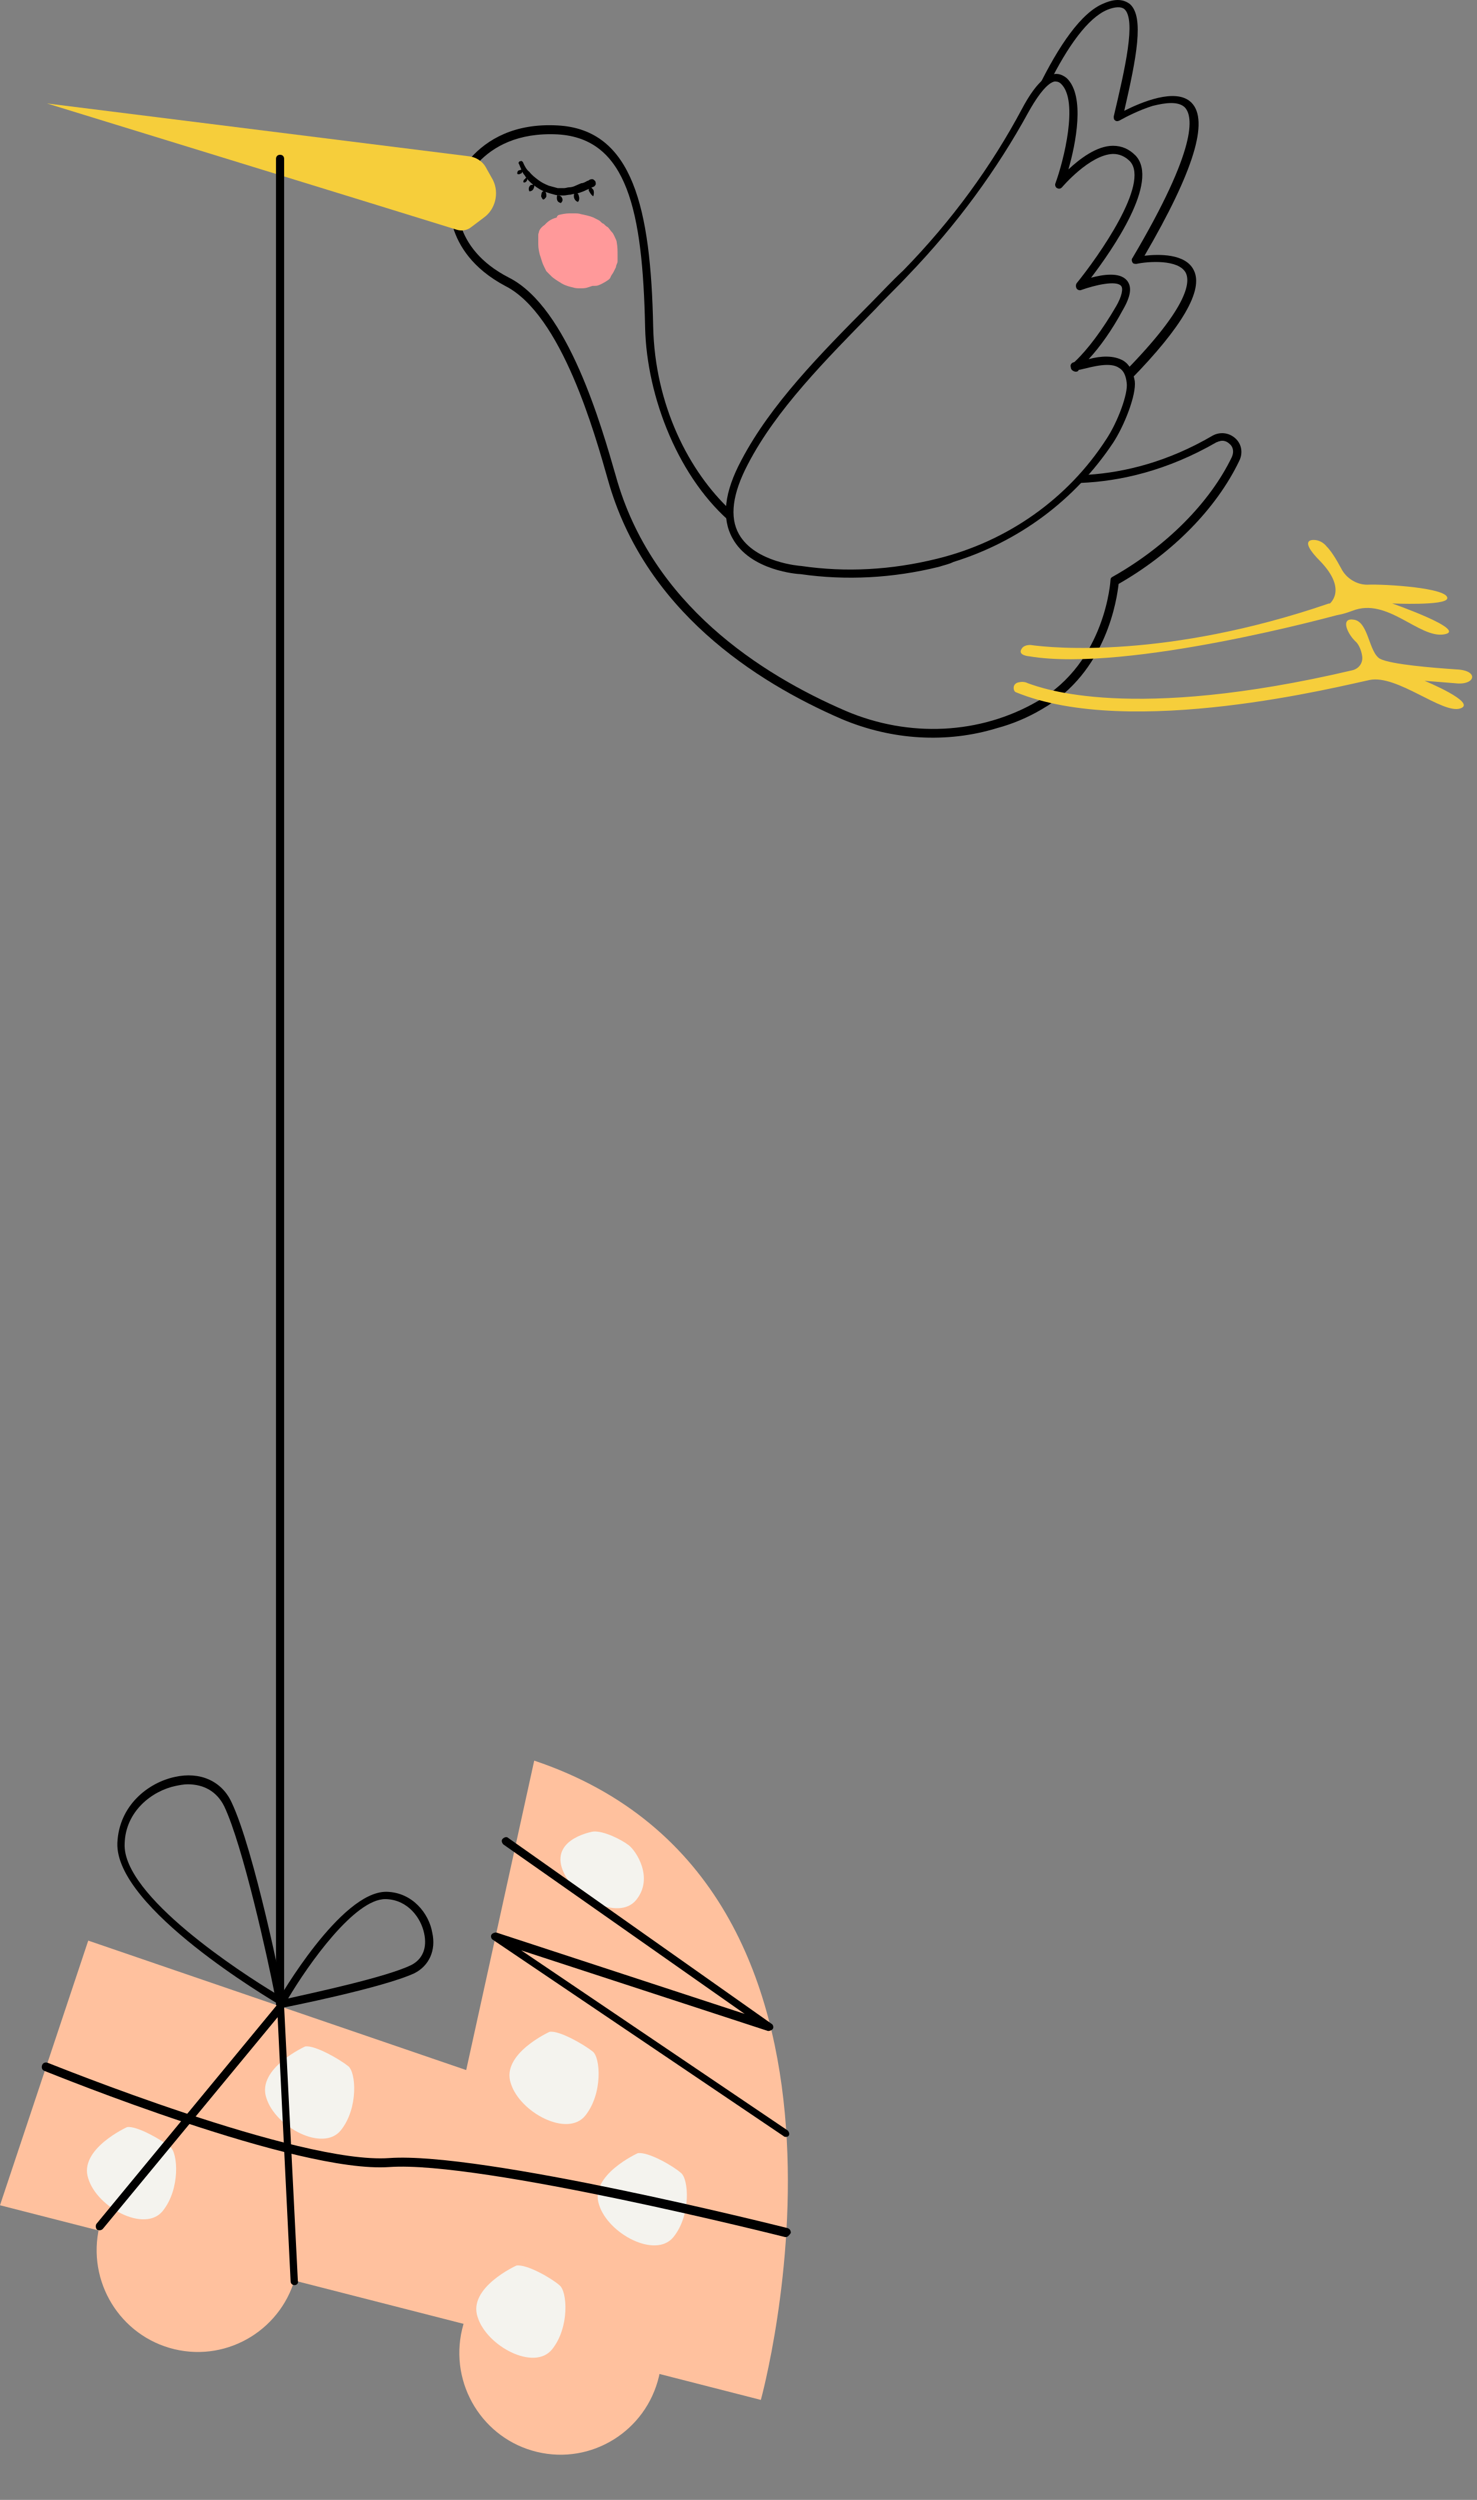 <svg width="39" height="66" viewBox="0 0 39 66" fill="none" xmlns="http://www.w3.org/2000/svg">
<rect x="0" y="0" width="39" height="66" fill="#808080" stroke="none"/>
<path d="M11.883 5.118C11.883 5.096 12.417 3.183 14.726 3.312C16.713 3.419 17.183 5.505 17.247 8.622C17.29 10.686 18.188 12.449 19.299 13.481C19.299 13.61 19.32 13.718 19.363 13.847C17.931 12.664 17.076 10.493 17.034 8.644C16.97 5.569 16.564 3.656 14.726 3.548C12.61 3.441 12.139 5.075 12.097 5.182C12.075 5.247 11.883 6.537 13.443 7.332C15.003 8.128 15.88 11.245 16.264 12.578C17.205 15.954 20.09 17.803 22.334 18.77C24.001 19.48 25.882 19.394 27.399 18.512C29.195 17.48 29.323 15.33 29.323 15.309C29.323 15.266 29.344 15.244 29.387 15.223C30.797 14.427 31.951 13.266 32.529 12.062C32.593 11.912 32.55 11.783 32.464 11.718C32.4 11.654 32.294 11.611 32.187 11.654C32.165 11.654 32.144 11.675 32.123 11.675C30.819 12.428 29.579 12.707 28.532 12.75C28.596 12.686 28.66 12.6 28.724 12.535C29.707 12.471 30.84 12.191 32.016 11.503C32.208 11.396 32.443 11.417 32.614 11.568C32.785 11.718 32.828 11.955 32.721 12.17C32.123 13.417 30.968 14.599 29.537 15.416C29.494 15.782 29.237 17.738 27.506 18.727C27.143 18.942 26.737 19.114 26.331 19.222C25.006 19.63 23.552 19.544 22.227 18.985C19.94 17.996 17.012 16.104 16.051 12.664C15.709 11.46 14.832 8.3 13.336 7.547C11.605 6.623 11.883 5.139 11.883 5.118Z" fill="black"/>
<path d="M29.707 9.805C31.353 8.128 31.439 7.461 31.31 7.203C31.118 6.838 30.306 6.902 30.007 6.967C29.964 6.967 29.921 6.967 29.9 6.924C29.878 6.881 29.878 6.838 29.9 6.816C31.631 3.892 31.503 3.075 31.289 2.839C31.118 2.667 30.776 2.71 30.434 2.796C30.092 2.903 29.75 3.075 29.558 3.183C29.515 3.204 29.472 3.204 29.451 3.183C29.408 3.161 29.408 3.118 29.408 3.075C29.707 1.807 30.007 0.517 29.686 0.237C29.601 0.173 29.451 0.173 29.237 0.259C28.724 0.474 28.19 1.226 27.698 2.215C27.677 2.215 27.656 2.215 27.634 2.237C27.549 2.258 27.463 2.301 27.399 2.344C27.955 1.205 28.553 0.323 29.152 0.087C29.451 -0.042 29.665 -0.021 29.836 0.108C30.22 0.452 30.007 1.527 29.686 2.925C30.113 2.71 31.054 2.301 31.46 2.71C31.93 3.183 31.524 4.516 30.22 6.752C30.584 6.709 31.31 6.687 31.524 7.139C31.78 7.655 31.225 8.622 29.857 10.02C29.793 9.912 29.75 9.848 29.707 9.805Z" fill="black"/>
<path d="M24.792 14.965C23.574 15.266 22.334 15.33 21.137 15.158C21.073 15.158 19.812 15.072 19.342 14.212C19.043 13.675 19.128 12.987 19.577 12.148C20.346 10.686 21.629 9.375 22.997 7.999C23.274 7.719 23.552 7.418 23.852 7.139C25.134 5.827 26.181 4.387 26.993 2.86C27.292 2.301 27.57 2 27.827 1.957C27.955 1.936 28.062 1.979 28.169 2.065C28.66 2.538 28.404 3.806 28.211 4.473C28.511 4.193 28.959 3.849 29.387 3.849C29.622 3.849 29.814 3.935 29.985 4.107C30.627 4.795 29.366 6.601 28.81 7.332C29.13 7.246 29.558 7.182 29.75 7.397C29.9 7.569 29.857 7.827 29.643 8.192C29.366 8.708 29.045 9.16 28.746 9.482C29.066 9.396 29.408 9.375 29.665 9.525C29.836 9.633 29.921 9.826 29.964 10.063C30.007 10.428 29.686 11.245 29.387 11.697C28.382 13.202 26.908 14.298 25.177 14.836C25.048 14.9 24.92 14.922 24.792 14.965ZM28.447 9.805C28.404 9.826 28.34 9.805 28.297 9.762L28.276 9.719V9.697C28.254 9.654 28.276 9.59 28.34 9.568C28.361 9.568 28.382 9.547 28.382 9.547C28.724 9.224 29.109 8.708 29.472 8.085C29.622 7.827 29.665 7.612 29.601 7.547C29.472 7.397 28.917 7.526 28.553 7.655C28.511 7.676 28.447 7.655 28.425 7.612C28.404 7.569 28.404 7.526 28.425 7.483C29.002 6.773 30.37 4.838 29.836 4.258C29.707 4.129 29.558 4.064 29.387 4.064C28.767 4.086 28.041 4.946 28.041 4.946C27.998 4.989 27.955 4.989 27.912 4.967C27.869 4.946 27.848 4.881 27.869 4.838C28.083 4.258 28.489 2.667 28.019 2.215C27.955 2.151 27.891 2.151 27.848 2.151C27.741 2.172 27.527 2.301 27.164 2.946C26.331 4.473 25.262 5.935 23.98 7.268C23.702 7.569 23.403 7.848 23.125 8.149C21.778 9.525 20.496 10.815 19.748 12.256C19.342 13.03 19.256 13.653 19.513 14.105C19.94 14.857 21.137 14.943 21.159 14.943C22.334 15.115 23.531 15.051 24.749 14.75C26.587 14.298 28.19 13.18 29.216 11.589C29.515 11.138 29.793 10.385 29.75 10.106C29.729 9.912 29.665 9.783 29.558 9.719C29.323 9.547 28.874 9.676 28.511 9.762H28.489C28.468 9.783 28.468 9.805 28.447 9.805Z" fill="black"/>
<g opacity="0.3">
<g opacity="0.81">
<g opacity="0.81">
<path opacity="0.81" d="M28.382 9.138C28.361 9.096 28.382 9.117 28.382 9.138V9.138Z" fill="#E2DEDC"/>
</g>
</g>
</g>
<path d="M35.093 15.953C35.093 15.953 35.606 15.588 34.858 14.814C34.409 14.362 34.516 14.255 34.687 14.255C34.815 14.255 34.944 14.319 35.029 14.427C35.136 14.534 35.264 14.728 35.414 15.007C35.542 15.265 35.82 15.437 36.098 15.437C36.568 15.416 38.278 15.523 38.214 15.803C38.171 15.996 36.76 15.932 36.76 15.932C36.76 15.932 38.791 16.641 38.128 16.749C37.465 16.856 36.632 15.76 35.713 16.125C34.794 16.469 35.093 15.953 35.093 15.953Z" fill="#F6CE3B"/>
<path d="M35.435 16.082L35.328 16.233C35.328 16.233 29.793 17.759 27.186 17.329C27.186 17.329 26.865 17.308 26.972 17.136C27.015 17.05 27.121 17.028 27.207 17.028C27.805 17.114 30.819 17.394 35.093 15.932C35.093 15.953 35.521 15.867 35.435 16.082Z" fill="#F6CE3B"/>
<path d="M35.713 17.695C35.884 17.652 35.991 17.501 35.969 17.329C35.948 17.179 35.884 17.007 35.777 16.921C35.563 16.706 35.392 16.297 35.756 16.362C36.14 16.426 36.14 17.222 36.44 17.394C36.739 17.544 37.829 17.63 38.449 17.673C39.068 17.695 38.962 18.103 38.427 18.039C37.893 17.996 37.615 17.974 37.615 17.974C37.615 17.974 39.026 18.555 38.556 18.705C38.085 18.856 36.889 17.802 36.162 17.953C35.435 18.103 29.857 19.522 26.822 18.275C26.758 18.254 26.715 18.06 26.886 18.017C26.972 17.996 27.057 17.996 27.143 18.039C27.506 18.168 29.857 19.071 35.713 17.695Z" fill="#F6CE3B"/>
<path d="M14.747 5.677C14.832 5.655 14.939 5.634 15.025 5.634H15.046C15.089 5.634 15.132 5.634 15.174 5.634C15.239 5.634 15.281 5.634 15.345 5.655C15.452 5.677 15.559 5.698 15.666 5.741C15.709 5.763 15.751 5.784 15.794 5.806C15.837 5.827 15.858 5.849 15.901 5.892L15.944 5.913C15.986 5.956 16.008 5.978 16.051 5.999C16.093 6.042 16.115 6.085 16.157 6.128C16.2 6.171 16.222 6.236 16.243 6.279C16.264 6.322 16.286 6.365 16.286 6.408C16.307 6.515 16.307 6.623 16.307 6.73V6.773C16.307 6.816 16.307 6.838 16.307 6.881C16.307 6.902 16.307 6.945 16.286 6.967C16.286 6.988 16.264 7.01 16.264 7.053C16.243 7.096 16.222 7.139 16.2 7.182C16.179 7.225 16.136 7.268 16.115 7.332C16.093 7.375 16.051 7.397 15.986 7.44C15.944 7.461 15.88 7.504 15.816 7.526C15.773 7.547 15.73 7.547 15.687 7.547H15.645L15.58 7.569L15.516 7.59C15.452 7.612 15.388 7.612 15.324 7.612C15.26 7.612 15.196 7.612 15.132 7.59C15.046 7.569 14.939 7.547 14.832 7.483C14.726 7.418 14.619 7.354 14.555 7.289C14.512 7.246 14.469 7.203 14.426 7.16C14.405 7.117 14.384 7.074 14.362 7.031C14.319 6.945 14.298 6.859 14.277 6.795L14.255 6.73C14.234 6.644 14.213 6.558 14.213 6.451C14.213 6.408 14.213 6.365 14.213 6.322V6.279C14.213 6.236 14.213 6.214 14.213 6.193C14.213 6.171 14.234 6.128 14.234 6.107C14.255 6.042 14.319 5.978 14.384 5.935C14.405 5.913 14.405 5.913 14.426 5.892C14.512 5.806 14.619 5.763 14.704 5.741C14.704 5.698 14.726 5.698 14.747 5.677Z" fill="#FF999A"/>
<path d="M13.807 4.279C13.786 4.258 13.764 4.236 13.743 4.258C13.743 4.258 13.743 4.258 13.722 4.258C13.7 4.279 13.679 4.301 13.7 4.322C13.722 4.365 13.743 4.43 13.764 4.473C13.786 4.516 13.807 4.58 13.85 4.623C13.914 4.731 13.999 4.817 14.085 4.881C14.192 4.967 14.299 5.032 14.427 5.075C14.491 5.096 14.555 5.118 14.641 5.139C14.705 5.161 14.79 5.161 14.876 5.161C14.94 5.161 15.004 5.139 15.068 5.139C15.132 5.118 15.196 5.118 15.282 5.096C15.346 5.075 15.41 5.053 15.495 5.01C15.56 4.989 15.624 4.946 15.688 4.924C15.709 4.903 15.731 4.881 15.731 4.86C15.731 4.838 15.731 4.795 15.709 4.774C15.688 4.752 15.666 4.731 15.645 4.731C15.624 4.731 15.581 4.731 15.56 4.752C15.538 4.774 15.495 4.774 15.474 4.795C15.431 4.817 15.389 4.838 15.346 4.838C15.303 4.86 15.239 4.881 15.196 4.903C15.154 4.924 15.089 4.946 15.025 4.946C14.983 4.946 14.94 4.967 14.897 4.967C14.833 4.967 14.79 4.967 14.726 4.967H14.705H14.726C14.641 4.946 14.576 4.924 14.491 4.903C14.384 4.86 14.299 4.817 14.213 4.752C14.128 4.688 14.042 4.623 13.978 4.537C13.914 4.494 13.85 4.387 13.807 4.279Z" fill="black"/>
<path d="M15.58 4.946C15.623 4.946 15.644 4.989 15.666 5.01C15.687 5.053 15.687 5.118 15.666 5.182C15.623 5.161 15.58 5.096 15.559 5.053C15.538 5.032 15.538 4.989 15.58 4.946C15.559 4.946 15.559 4.946 15.58 4.946C15.559 4.946 15.559 4.946 15.58 4.946Z" fill="black"/>
<path d="M15.196 5.074C15.238 5.074 15.281 5.139 15.281 5.16C15.302 5.225 15.302 5.289 15.26 5.332C15.196 5.311 15.153 5.246 15.153 5.182C15.153 5.16 15.153 5.117 15.174 5.096L15.196 5.074Z" fill="black"/>
<path d="M14.768 5.161C14.79 5.161 14.79 5.182 14.811 5.182C14.832 5.204 14.854 5.247 14.854 5.268C14.854 5.29 14.854 5.311 14.832 5.333C14.832 5.333 14.811 5.376 14.79 5.354C14.726 5.333 14.704 5.29 14.704 5.225C14.704 5.204 14.704 5.161 14.726 5.139C14.726 5.161 14.747 5.161 14.768 5.161C14.747 5.161 14.747 5.161 14.768 5.161Z" fill="black"/>
<path d="M14.384 5.032C14.405 5.032 14.405 5.053 14.405 5.075C14.426 5.096 14.426 5.139 14.426 5.182C14.426 5.204 14.405 5.225 14.384 5.247C14.384 5.247 14.362 5.268 14.341 5.268L14.319 5.247C14.319 5.225 14.298 5.225 14.298 5.204C14.277 5.182 14.298 5.139 14.298 5.118C14.298 5.096 14.319 5.053 14.341 5.053C14.341 5.053 14.341 5.032 14.384 5.032C14.362 5.032 14.362 5.032 14.384 5.032Z" fill="black"/>
<path d="M14.085 4.86C14.127 4.881 14.106 4.945 14.085 4.988C14.063 5.031 14.02 5.052 13.978 5.052C13.956 5.01 13.956 4.967 13.978 4.924C13.999 4.903 13.999 4.881 14.042 4.881H14.063C14.085 4.86 14.085 4.86 14.085 4.86Z" fill="black"/>
<path d="M13.915 4.709C13.936 4.731 13.915 4.774 13.893 4.796C13.871 4.817 13.85 4.817 13.85 4.817H13.828C13.806 4.796 13.828 4.752 13.85 4.731C13.85 4.731 13.871 4.731 13.871 4.709C13.893 4.687 13.915 4.687 13.915 4.709Z" fill="black"/>
<path d="M13.807 4.494C13.807 4.516 13.786 4.559 13.764 4.58C13.743 4.58 13.721 4.602 13.7 4.602C13.7 4.602 13.657 4.602 13.657 4.58C13.657 4.537 13.678 4.494 13.721 4.494C13.764 4.473 13.807 4.473 13.807 4.494Z" fill="black"/>
<path d="M12.396 4.128C12.567 4.15 12.738 4.257 12.823 4.408L13.016 4.752C13.187 5.096 13.08 5.526 12.781 5.741L12.439 5.999C12.332 6.085 12.182 6.106 12.054 6.063C10.537 5.59 1.24 2.731 1.24 2.731L12.396 4.128Z" fill="#F6CE3B"/>
<path d="M7.395 59.04C7.331 59.04 7.288 58.997 7.288 58.932V4.193C7.288 4.129 7.331 4.086 7.395 4.086C7.459 4.086 7.502 4.129 7.502 4.193V58.932C7.502 58.975 7.459 59.04 7.395 59.04Z" fill="black"/>
<path d="M12.31 54.653L2.33 51.235L0 58.222L20.09 63.361C20.09 63.361 23.851 49.751 14.106 46.483L12.31 54.653Z" fill="#FFC19E"/>
<path d="M7.823 60.028C8.163 58.584 7.276 57.135 5.84 56.793C4.404 56.45 2.965 57.344 2.624 58.788C2.284 60.232 3.172 61.68 4.607 62.023C6.043 62.365 7.483 61.472 7.823 60.028Z" fill="#FFC19E"/>
<path d="M17.4 62.74C17.74 61.296 16.852 59.848 15.417 59.505C13.981 59.163 12.541 60.056 12.201 61.5C11.861 62.944 12.748 64.393 14.184 64.735C15.62 65.078 17.059 64.184 17.4 62.74Z" fill="#FFC19E"/>
<path d="M15.666 48.355C15.666 48.355 14.597 48.527 14.832 49.301C15.067 50.075 16.328 50.741 16.799 50.161C17.269 49.58 16.799 48.871 16.606 48.72C16.414 48.57 15.944 48.333 15.666 48.355Z" fill="#F4F3EE"/>
<path d="M14.512 53.643C14.512 53.643 13.229 54.224 13.486 54.998C13.721 55.772 14.982 56.438 15.452 55.858C15.922 55.277 15.858 54.309 15.645 54.159C15.431 53.987 14.768 53.6 14.512 53.643Z" fill="#F4F3EE"/>
<path d="M16.841 56.847C16.841 56.847 15.559 57.428 15.816 58.202C16.051 58.976 17.311 59.642 17.782 59.062C18.252 58.481 18.188 57.514 17.974 57.363C17.782 57.191 17.119 56.804 16.841 56.847Z" fill="#F4F3EE"/>
<path d="M8.057 54.03C8.057 54.03 6.775 54.611 7.032 55.385C7.267 56.159 8.528 56.825 8.998 56.245C9.468 55.664 9.404 54.697 9.19 54.546C8.976 54.374 8.314 53.987 8.057 54.03Z" fill="#F4F3EE"/>
<path d="M3.355 56.159C3.355 56.159 2.073 56.74 2.33 57.514C2.565 58.288 3.826 58.954 4.296 58.374C4.766 57.793 4.702 56.826 4.488 56.675C4.274 56.503 3.612 56.116 3.355 56.159Z" fill="#F4F3EE"/>
<path d="M13.636 59.814C13.636 59.814 12.353 60.394 12.61 61.168C12.845 61.942 14.106 62.609 14.576 62.028C15.046 61.448 14.982 60.48 14.768 60.33C14.576 60.158 13.913 59.771 13.636 59.814Z" fill="#F4F3EE"/>
<path d="M7.78 60.331C7.715 60.331 7.673 60.288 7.673 60.223L7.331 53.257L2.714 58.847C2.672 58.89 2.608 58.89 2.565 58.869C2.522 58.826 2.522 58.761 2.543 58.718L7.331 52.913C7.352 52.87 7.395 52.87 7.438 52.87C7.48 52.892 7.502 52.913 7.502 52.978L7.865 60.223C7.886 60.266 7.844 60.331 7.78 60.331Z" fill="black"/>
<path d="M20.753 56.417C20.731 56.417 20.71 56.417 20.688 56.395L13.016 51.214C12.973 51.192 12.952 51.128 12.973 51.085C12.994 51.042 13.059 51.02 13.101 51.02L19.663 53.17L13.294 48.698C13.251 48.655 13.229 48.591 13.272 48.548C13.315 48.505 13.379 48.483 13.422 48.526L20.368 53.428C20.411 53.45 20.432 53.514 20.411 53.557C20.389 53.6 20.325 53.622 20.282 53.622L13.764 51.493L20.795 56.245C20.838 56.288 20.859 56.352 20.817 56.395C20.817 56.395 20.795 56.417 20.753 56.417Z" fill="black"/>
<path d="M20.753 59.062H20.731C20.646 59.04 12.695 57.041 10.28 57.213C7.844 57.385 1.453 54.783 1.176 54.676C1.111 54.654 1.09 54.59 1.111 54.525C1.133 54.461 1.197 54.439 1.261 54.461C1.325 54.482 7.886 57.148 10.28 56.976C12.716 56.804 20.453 58.739 20.795 58.825C20.859 58.847 20.881 58.89 20.881 58.954C20.838 59.019 20.795 59.062 20.753 59.062Z" fill="black"/>
<path d="M7.395 52.934C7.373 52.934 7.352 52.934 7.352 52.913C7.181 52.805 3.035 50.376 3.099 48.656C3.142 47.667 3.911 47.065 4.616 46.914C5.279 46.764 5.856 47.022 6.113 47.581C6.711 48.828 7.48 52.633 7.502 52.805C7.502 52.848 7.502 52.891 7.459 52.913C7.438 52.934 7.416 52.934 7.395 52.934ZM4.958 47.108C4.852 47.108 4.745 47.129 4.638 47.151C4.018 47.28 3.313 47.817 3.291 48.677C3.227 50.053 6.39 52.096 7.245 52.612C7.074 51.73 6.412 48.72 5.92 47.688C5.728 47.301 5.386 47.108 4.958 47.108Z" fill="black"/>
<path d="M7.395 53.02C7.352 53.02 7.331 52.999 7.309 52.977C7.288 52.934 7.288 52.891 7.309 52.87C7.373 52.741 8.998 49.946 10.195 49.946H10.216C10.9 49.967 11.327 50.526 11.413 51.021C11.52 51.494 11.327 51.902 10.943 52.096C10.109 52.483 7.523 52.999 7.395 53.02C7.416 53.02 7.395 53.02 7.395 53.02ZM10.173 50.139C9.361 50.139 8.143 51.859 7.609 52.762C8.271 52.612 10.195 52.203 10.857 51.881C11.156 51.73 11.285 51.429 11.199 51.042C11.114 50.634 10.772 50.161 10.195 50.139C10.195 50.139 10.195 50.139 10.173 50.139Z" fill="black"/>
</svg>
